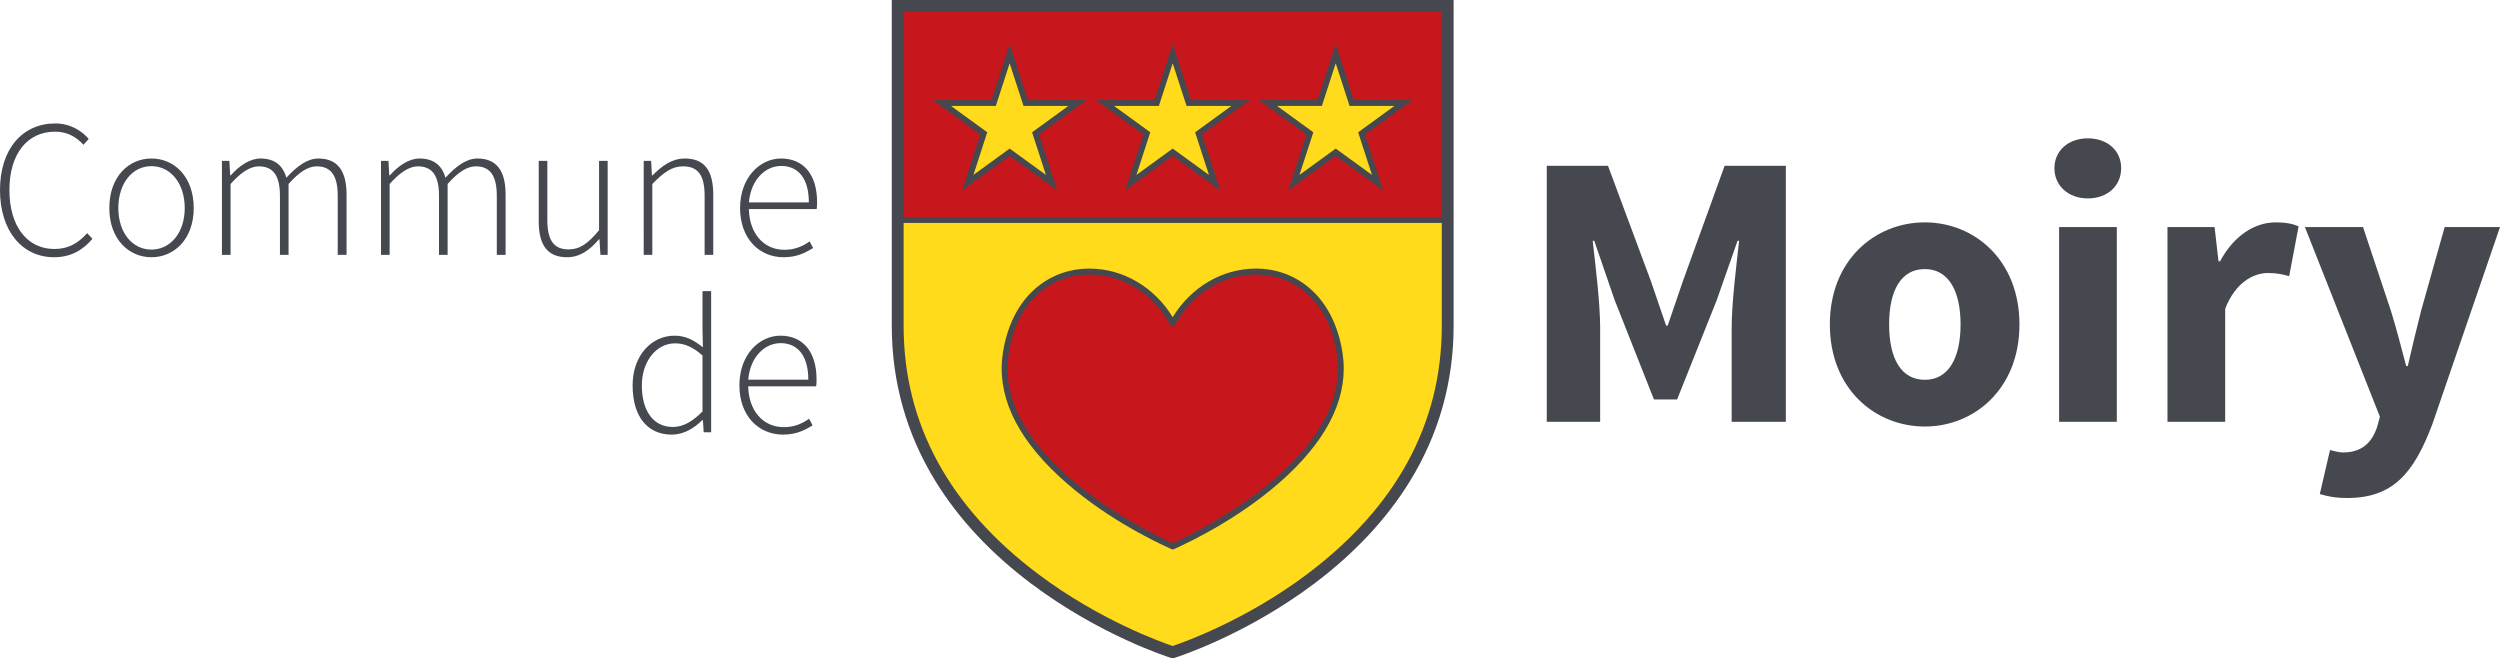 <?xml version="1.0" encoding="utf-8"?>
<!-- Generator: Adobe Illustrator 16.0.0, SVG Export Plug-In . SVG Version: 6.00 Build 0)  -->
<!DOCTYPE svg PUBLIC "-//W3C//DTD SVG 1.1//EN" "http://www.w3.org/Graphics/SVG/1.1/DTD/svg11.dtd">
<svg version="1.1" id="Calque_1" xmlns="http://www.w3.org/2000/svg" xmlns:xlink="http://www.w3.org/1999/xlink" x="0px" y="0px"
	 width="250px" height="65.845px" viewBox="0 0 250 65.845" enable-background="new 0 0 250 65.845" xml:space="preserve">
<g>
	<path fill="#45484E" d="M74.823,37.966c0.196-2.257,1.63-3.652,3.24-3.652c1.688,0,2.768,1.236,2.768,3.652H74.823z M73.94,38.536
		c0,3.08,1.943,4.925,4.357,4.925c1.374,0,2.22-0.47,2.964-0.921l-0.354-0.667c-0.707,0.51-1.511,0.842-2.531,0.842
		c-2.121,0-3.514-1.706-3.554-4.083h6.792c0.04-0.233,0.04-0.469,0.04-0.707c0-2.767-1.375-4.358-3.612-4.358
		C75.943,33.567,73.94,35.453,73.94,38.536 M64.184,38.536c0-2.375,1.434-4.201,3.318-4.201c0.922,0,1.747,0.332,2.748,1.215v5.597
		c-1.001,1.001-1.924,1.55-2.964,1.55C65.282,42.696,64.184,41.028,64.184,38.536 M63.261,38.536c0,3.177,1.531,4.925,3.907,4.925
		c1.256,0,2.297-0.686,3.062-1.451h0.059l0.08,1.216h0.745V29.113h-0.864V33l0.04,1.727c-0.943-0.727-1.707-1.159-2.846-1.159
		C65.205,33.567,63.261,35.492,63.261,38.536"/>
	<path fill="#45484E" d="M233.001,45.009l-1.021,4.396c0.784,0.236,1.572,0.395,2.748,0.395c4.595,0,6.675-2.514,8.521-7.42
		L250,22.708h-5.534l-2.354,8.362c-0.473,1.847-0.904,3.69-1.336,5.537h-0.157c-0.51-1.925-0.981-3.77-1.531-5.537l-2.786-8.362
		h-5.811l7.499,18.964l-0.277,1.02c-0.51,1.53-1.49,2.553-3.413,2.553C233.865,45.244,233.355,45.086,233.001,45.009
		 M216.748,42.182h5.77V30.874c1.023-2.63,2.827-3.572,4.28-3.572c0.825,0,1.415,0.116,2.12,0.314l0.943-4.986
		c-0.549-0.236-1.218-0.392-2.317-0.392c-2.002,0-4.122,1.255-5.536,3.886h-0.157l-0.392-3.416h-4.711V42.182L216.748,42.182z
		 M205.911,42.182h5.771V22.708h-5.771V42.182z M208.779,19.842c1.964,0,3.338-1.258,3.338-3.023c0-1.766-1.374-2.985-3.338-2.985
		c-1.925,0-3.337,1.218-3.337,2.985S206.854,19.842,208.779,19.842 M188.912,32.443c0-3.375,1.179-5.535,3.572-5.535
		c2.355,0,3.573,2.159,3.573,5.535c0,3.377-1.216,5.537-3.573,5.537C190.091,37.98,188.912,35.82,188.912,32.443 M182.984,32.443
		c0,6.479,4.554,10.21,9.5,10.21c4.909,0,9.461-3.729,9.461-10.21c0-6.477-4.552-10.207-9.461-10.207
		C187.538,22.238,182.984,25.967,182.984,32.443 M154.678,42.182h5.338V32.8c0-2.513-0.472-6.243-0.746-8.717h0.157l2.04,5.929
		l3.927,9.933h2.317l3.964-9.933l2.081-5.929h0.156c-0.274,2.474-0.746,6.204-0.746,8.717v9.382h5.419V16.583h-6.124l-4.162,11.503
		l-1.531,4.477h-0.156l-1.532-4.477l-4.28-11.503h-6.122L154.678,42.182L154.678,42.182z"/>
	<path fill="#45484E" d="M74.891,20.238c0.195-2.253,1.625-3.644,3.231-3.644c1.685,0,2.763,1.234,2.763,3.644H74.891z
		 M74.008,20.806c0,3.078,1.941,4.917,4.349,4.917c1.372,0,2.214-0.471,2.959-0.92l-0.354-0.666
		c-0.704,0.509-1.508,0.843-2.526,0.843c-2.115,0-3.507-1.706-3.545-4.074h6.777c0.04-0.237,0.04-0.471,0.04-0.706
		c0-2.762-1.372-4.35-3.605-4.35C76.007,15.85,74.008,17.731,74.008,20.806 M64.371,25.49h0.86v-7.092
		c1.156-1.175,1.959-1.763,3.077-1.763c1.527,0,2.154,0.94,2.154,2.938v5.917h0.863v-6.034c0-2.43-0.901-3.605-2.842-3.605
		c-1.292,0-2.271,0.726-3.231,1.685h-0.06l-0.077-1.45h-0.744V25.49z M53.871,22.119c0,2.429,0.901,3.604,2.84,3.604
		c1.292,0,2.273-0.726,3.194-1.802h0.04l0.098,1.567h0.724v-9.403h-0.861v6.935c-1.098,1.332-1.919,1.92-3.037,1.92
		c-1.508,0-2.135-0.94-2.135-2.939v-5.917h-0.861V22.119z M38.101,25.49h0.863v-7.092c1.039-1.175,1.979-1.763,2.821-1.763
		c1.449,0,2.115,0.94,2.115,2.938v5.917h0.862v-7.091c1.037-1.176,1.939-1.764,2.821-1.764c1.431,0,2.096,0.94,2.096,2.938v5.917
		h0.881v-6.034c0-2.429-0.94-3.605-2.82-3.605c-1.078,0-2.115,0.744-3.193,1.919c-0.333-1.155-1.098-1.919-2.605-1.919
		c-1.039,0-2.115,0.726-2.959,1.685h-0.058l-0.079-1.449h-0.745V25.49z M22.194,25.49h0.863v-7.092
		c1.039-1.175,1.979-1.763,2.821-1.763c1.449,0,2.116,0.94,2.116,2.938v5.917h0.862v-7.091c1.039-1.176,1.939-1.764,2.82-1.764
		c1.431,0,2.096,0.94,2.096,2.938v5.917h0.883v-6.034c0-2.429-0.941-3.605-2.822-3.605c-1.078,0-2.116,0.744-3.194,1.919
		c-0.332-1.155-1.096-1.919-2.605-1.919c-1.038,0-2.115,0.726-2.958,1.685h-0.059l-0.078-1.449h-0.745V25.49z M11.833,20.806
		c0-2.488,1.409-4.191,3.31-4.191c1.9,0,3.331,1.704,3.331,4.191c0,2.468-1.431,4.154-3.331,4.154
		C13.242,24.959,11.833,23.274,11.833,20.806 M10.931,20.806c0,3.117,1.959,4.917,4.211,4.917c2.273,0,4.231-1.802,4.231-4.917
		c0-3.154-1.958-4.956-4.231-4.956C12.89,15.85,10.931,17.652,10.931,20.806 M0,19.004c0,4.114,2.233,6.719,5.407,6.719
		c1.685,0,2.86-0.706,3.84-1.841l-0.529-0.569c-0.94,1.058-1.94,1.586-3.271,1.586c-2.763,0-4.506-2.311-4.506-5.896
		c0-3.585,1.764-5.838,4.584-5.838c1.175,0,2.116,0.529,2.82,1.313l0.529-0.587c-0.685-0.803-1.841-1.547-3.349-1.547
		C2.234,12.344,0,14.909,0,19.004"/>
	<path fill="#FFDB1B" d="M144.769,34.131c0,21.321-27.499,31.092-27.499,31.092s-27.5-9.676-27.5-31.092V21.999h54.999V34.131z"/>
</g>
<rect x="89.77" y="0.592" fill="#C8161D" width="54.999" height="21.407"/>
<polygon fill="#FFDB1B" points="117.27,5.373 118.869,10.299 124.049,10.299 119.859,13.342 121.46,18.268 117.27,15.222 
	113.081,18.268 114.682,13.342 110.491,10.299 115.669,10.299 "/>
<path fill="#45484E" d="M117.27,14.858l3.626,2.634l-1.385-4.263l3.626-2.634h-4.481l-1.386-4.263l-1.385,4.263h-4.483l3.626,2.634
	l-1.386,4.263L117.27,14.858z M112.517,19.043l1.815-5.587l-4.752-3.452h5.874l1.815-5.588l1.815,5.588h5.875l-4.753,3.452
	l1.815,5.587l-4.753-3.453L112.517,19.043z"/>
<polygon fill="#FFDB1B" points="100.968,5.373 102.568,10.299 107.747,10.299 103.557,13.342 105.158,18.268 100.968,15.222 
	96.778,18.268 98.379,13.342 94.19,10.299 99.368,10.299 "/>
<path fill="#45484E" d="M95.101,10.594l3.625,2.634l-1.385,4.263l3.625-2.634l3.626,2.634l-1.385-4.263l3.626-2.634h-4.482
	l-1.385-4.262l-1.384,4.264h-4.483V10.594z M105.721,19.043l-4.753-3.453l-4.751,3.453l1.815-5.587l-4.753-3.452h5.874l1.815-5.588
	l1.815,5.588h5.875l-4.753,3.452L105.721,19.043z"/>
<polygon fill="#FFDB1B" points="135.173,10.299 140.352,10.299 136.161,13.341 137.76,18.268 133.573,15.223 129.384,18.268 
	130.983,13.341 126.794,10.299 131.973,10.299 133.573,5.373 "/>
<path fill="#45484E" d="M133.573,14.858l3.626,2.634l-1.385-4.263l3.625-2.634h-4.482l-1.384-4.263l-1.385,4.263h-4.482l3.627,2.634
	l-1.387,4.263L133.573,14.858z M128.821,19.043l1.815-5.587l-4.754-3.452h5.875l1.815-5.588l1.815,5.588h5.872l-4.751,3.452
	l1.815,5.587l-4.752-3.453L128.821,19.043z"/>
<rect x="89.77" y="21.702" fill="#45484E" width="54.999" height="0.593"/>
<g>
	<path fill="#45484E" d="M90.363,1.184v31.402c0,9.768,4.537,18.126,13.485,24.844c6.113,4.589,12.308,6.794,13.422,7.17
		c1.115-0.376,7.31-2.581,13.423-7.17c8.947-6.718,13.485-15.076,13.485-24.844V1.184H90.363z M117.27,65.845l-0.176-0.056
		c-0.285-0.091-7.052-2.238-13.929-7.391c-4.052-3.037-7.281-6.488-9.603-10.256c-2.91-4.725-4.384-9.961-4.384-15.557V0h56.184
		v32.586c0,5.596-1.478,10.832-4.385,15.557c-2.321,3.768-5.553,7.219-9.602,10.256c-6.88,5.152-13.646,7.3-13.93,7.391
		L117.27,65.845z"/>
	<path fill="#C8161D" d="M133.958,35.318c-1.602-10.269-12.682-10.362-16.689-3.008c-4.005-7.354-15.087-7.261-16.688,3.008
		c-1.431,9.178,10.48,16.536,16.688,19.325C123.48,51.854,135.39,44.496,133.958,35.318"/>
	<path fill="#45484E" d="M108.953,27.451c-3.31,0-7.168,2.08-8.079,7.913c-1.612,10.333,14.042,17.883,16.395,18.954
		c2.354-1.071,18.007-8.621,16.396-18.954c-0.91-5.833-4.769-7.913-8.079-7.913c-3.289,0-6.376,1.916-8.057,5.002
		c-0.052,0.095-0.151,0.153-0.261,0.153c-0.108,0-0.207-0.059-0.26-0.153C115.33,29.366,112.241,27.451,108.953,27.451
		 M117.27,54.939c-0.041,0-0.082-0.009-0.12-0.025c-1.998-0.896-7.094-3.404-11.29-7.319c-4.341-4.048-6.214-8.195-5.571-12.321
		c0.418-2.678,1.515-4.874,3.175-6.354c1.514-1.349,3.411-2.061,5.489-2.061c3.343,0,6.484,1.849,8.316,4.857
		c1.832-3.008,4.976-4.857,8.317-4.857c2.079,0,3.975,0.711,5.488,2.061c1.662,1.48,2.759,3.678,3.177,6.354
		c0.644,4.126-1.229,8.271-5.569,12.321c-4.197,3.915-9.293,6.423-11.29,7.319C117.353,54.931,117.312,54.939,117.27,54.939"/>
</g>
</svg>
